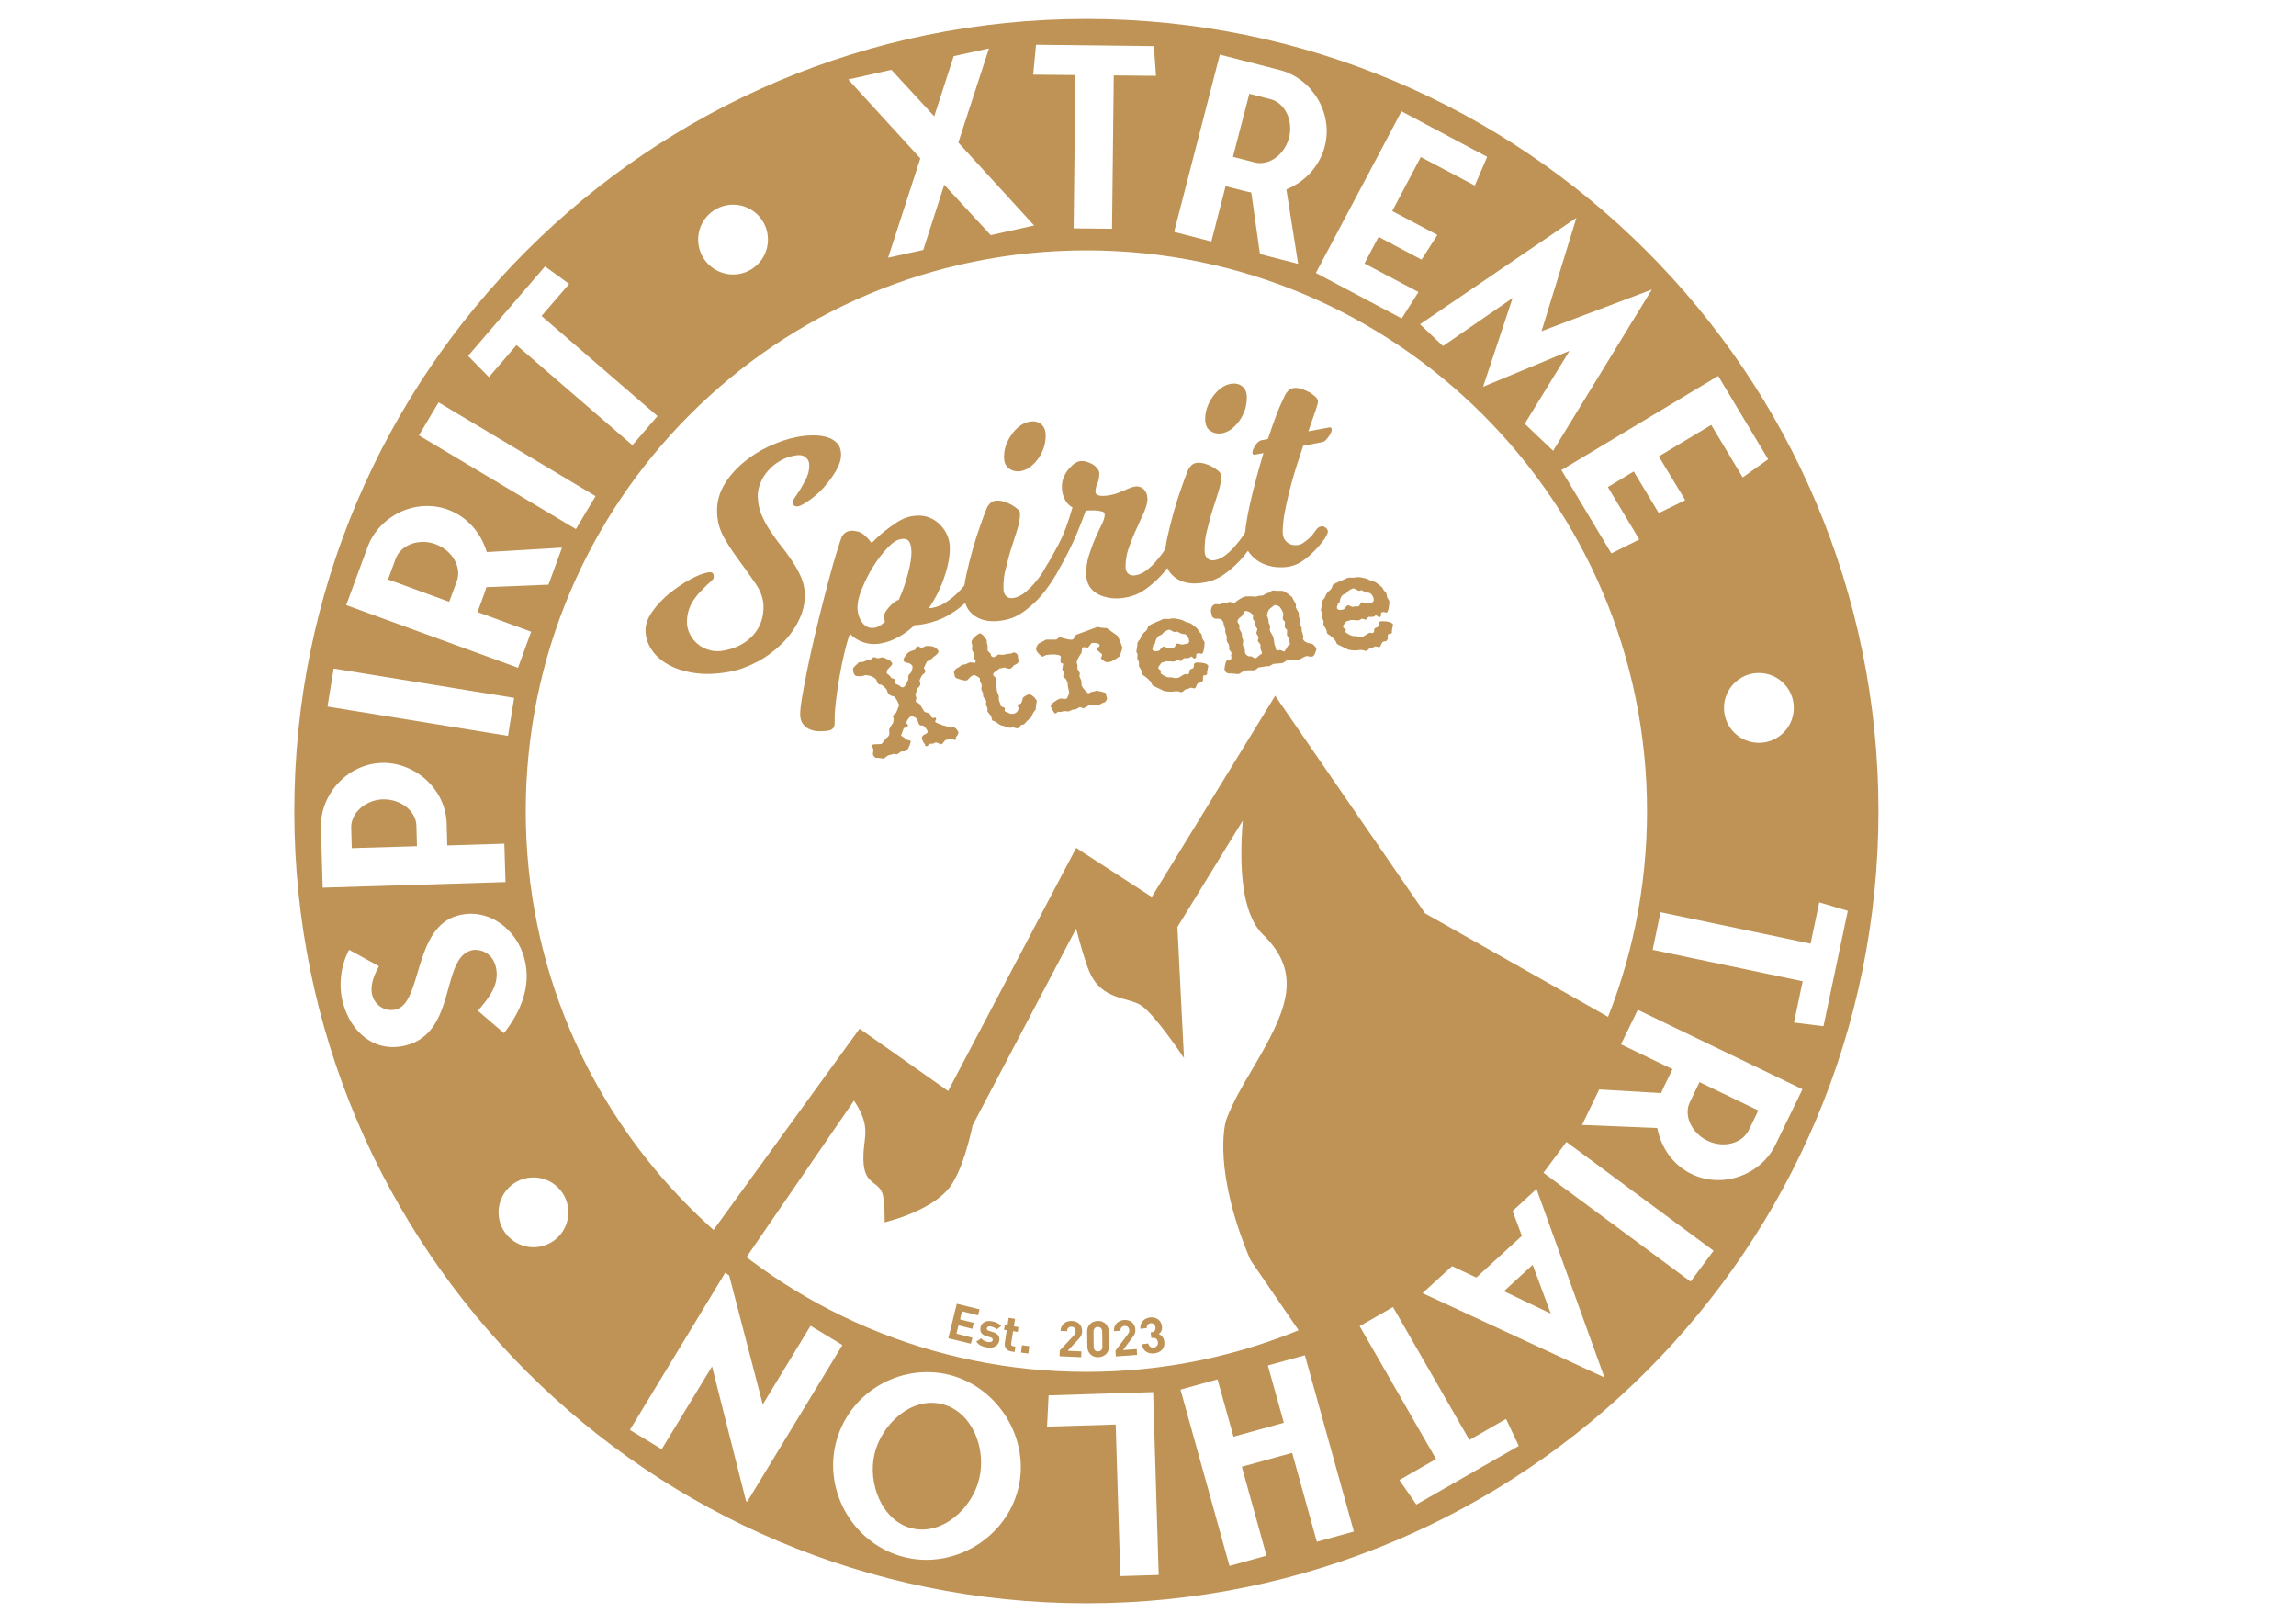 <?xml version="1.0" encoding="utf-8"?>
<!-- Generator: Adobe Illustrator 21.0.0, SVG Export Plug-In . SVG Version: 6.00 Build 0)  -->
<svg version="1.1" id="Layer_1" xmlns="http://www.w3.org/2000/svg" xmlns:xlink="http://www.w3.org/1999/xlink" x="0px" y="0px"
	 viewBox="0 0 1190.5 841.9" style="enable-background:new 0 0 1190.5 841.9;" xml:space="preserve">
<style type="text/css">
	.st0{fill:#BE9355;}
</style>
<g>
	<g>
		<path class="st0" d="M668.4,71.3c2.2-8.6-1.9-17.9-9.7-19.9l-10.9-2.8l-8.5,32.7l11.2,2.9C657.9,86.1,666.1,80.3,668.4,71.3z"/>
		<path class="st0" d="M488.4,727.9c-16.1-3.9-31.2,10.6-34.9,25.6c-3.8,15.6,3.9,35,19.2,38.8c15.8,3.9,31.3-10.2,35-25.6
			C511.6,750.7,503.9,731.7,488.4,727.9z"/>
		<path class="st0" d="M198.5,414.4c-8.8,0.3-16.6,6.9-16.4,14.7l0.3,10.6l33.8-1l-0.3-10.7C215.7,420.4,207.7,414.2,198.5,414.4z"
			/>
		<path class="st0" d="M225.8,282.1c-8.4-3.1-18,0.2-20.7,7.7l-3.9,10.6l31.7,11.6l4-10.8C239.5,294,234.5,285.3,225.8,282.1z"/>
		<path class="st0" d="M563.3,9.8c-226.8,0-410.7,183.9-410.7,410.7s183.9,410.7,410.7,410.7S974,647.3,974,420.5
			S790.1,9.8,563.3,9.8z M930.1,367c0,10-8.1,18.1-18.1,18.1c-10,0-18.1-8.1-18.1-18.1c0-10,8.1-18.1,18.1-18.1
			C922,348.9,930.1,357,930.1,367z M916.8,238.1l-13.2,9.4l-16.3-27.2l-27.2,16.3l13.7,22.7l-13.7,6.7l-13-21.6l-13.4,8.1l16.3,27.2
			l-14.5,7.2l-25.9-43.2l81.3-48.8L916.8,238.1z M856.5,150.1l-51.2,83.6l-14.7-14l23.2-37.8L769,200.5l15.3-46l-36.1,24.9
			l-11.9-11.3l81.1-55.2l-18.1,58.8L856.5,150.1z M771.1,81.3l-6.4,14.9l-28-14.8l-14.8,28l23.4,12.4l-8.2,12.8l-22.3-11.8
			l-7.3,13.8l28,14.8l-8.7,13.7l-44.5-23.6l44.4-83.8L771.1,81.3z M632.5,28.3l31.1,8c16.4,4.2,27.9,22,23.3,39.6
			c-2.6,9.9-9.7,18.1-19.9,22.3l6.1,38.6l-19.8-5.1l-4.5-31.9c-1-0.3-2-0.4-3.2-0.7l-10.1-2.6l-7.4,28.7l-19.3-5L632.5,28.3z
			 M537.2,23.2l61.1,0.7l1.1,15.4l-21.9-0.2l-0.9,79.5l-19.9-0.2l0.9-79.5l-21.9-0.2L537.2,23.2z M462.2,36.2l22.2,24.1l10.1-31.2
			l18.3-4l-15.9,48.8l39.3,43l-22.5,5l-24.1-26.1l-10.9,33.8l-18.2,4l16.7-51.5l-37.4-40.9L462.2,36.2z M380.1,106.1
			c10,0,18.1,8.1,18.1,18.1s-8.1,18.1-18.1,18.1c-10,0-18.1-8.1-18.1-18.1S370.1,106.1,380.1,106.1z M563.3,129.8
			c160.6,0,290.7,130.2,290.7,290.7S723.9,711.2,563.3,711.2S272.6,581.1,272.6,420.5S402.7,129.8,563.3,129.8z M282.6,138.1
			l12.5,9.1l-14.3,16.6l60.1,51.9l-13,15.1l-60.1-51.9l-14.3,16.6l-10.8-11L282.6,138.1z M227.4,208.6l81.4,48.6l-10.2,17.1
			l-81.4-48.6L227.4,208.6z M190.6,283.6c5.8-15.9,24.6-25.6,41.6-19.4c9.6,3.5,17,11.5,20.2,22l39-2.3l-7,19.2l-32.2,1.3
			c-0.4,1-0.6,2-1,3.1l-3.6,9.8l27.8,10.2l-6.8,18.7l-89.1-32.5L190.6,283.6z M173,346.6l93.6,15.2l-3.2,19.7l-93.6-15.2L173,346.6z
			 M166.4,429c-0.5-16.8,13.4-32.9,31.5-33.5c16.8-0.5,33.2,13.2,33.7,31.5l0.3,11.3l29.6-0.9l0.6,19.9l-94.8,2.9L166.4,429z
			 M257,500.9c-2-7.4-8.6-9.2-12.6-8.2c-15.9,4.2-7.5,42.3-33.7,49.2c-16,4.2-28.7-6.3-32.9-22.1c-2.4-8.9-1.1-19.4,3.2-27.4
			l15.5,8.5c-2.5,4.4-4.8,10.1-3.5,15c1.4,5.3,6.8,8.9,12.4,7.4c13.6-3.6,8.8-42.5,32.1-48.7c16-4.2,30.5,7.3,34.4,22.3
			c3.8,14.4-1.9,27.6-10.6,38.7l-13.5-11.6C253.6,517.2,259.4,510.2,257,500.9z M276.6,646.6c-10,0-18.1-8.1-18.1-18.1
			c0-10,8.1-18.1,18.1-18.1s18.1,8.1,18.1,18.1C294.7,638.5,286.6,646.6,276.6,646.6z M386.8,778.1l-17.6-69.7l-26.1,42.9l-16.5-10
			l49.8-82.1l1.4,0.9l17.7,68l24.8-40.8l16.5,10l-49.4,81.3L386.8,778.1z M528,771.6c-6.3,25.8-33.3,42-58.9,35.7
			c-25.8-6.3-42-33.1-35.8-58.8c6.4-26.3,33-42,58.8-35.8C517.7,719.1,534.2,746,528,771.6z M580.9,817.1l-2.4-78.6l-35.6,1.1
			l0.8-16.2l54.2-1.7l2.9,94.8L580.9,817.1z M682.8,799.3L670,753.2l-26.1,7.2l12.8,46.1l-19.2,5.3l-25.4-91.4l19.2-5.3l8.3,29.7
			l26.1-7.2l-8.3-29.7l19.2-5.3L702,794L682.8,799.3z M734.4,780l-8.8-12.7l19-10.9L705,687.5l17.3-9.9l39.6,68.9l19-10.9l6.6,14
			L734.4,780z M737.6,670.4l15.3-14l12.6,5.9l23.6-21.6l-4.8-12.9l12.4-11.4l35.2,97.7L737.6,670.4z M876.6,664.4L800.3,608l11.9-16
			l76.3,56.4L876.6,664.4z M920.6,593.5c-7.4,15.3-27,23-43.4,15.2c-9.2-4.4-15.8-13.1-17.9-23.9l-39-1.6l8.9-18.4l32.1,1.9
			c0.4-0.9,0.8-1.9,1.3-3l4.6-9.4l-26.7-12.9l8.7-17.9l85.4,41.2L920.6,593.5z M930.2,530.1l4.5-21.4l-77.8-16.3l4.1-19.5l77.8,16.3
			l4.5-21.4l14.8,4.4L945.5,532L930.2,530.1z"/>
		<path class="st0" d="M885.4,591.4c8,3.9,17.9,1.6,21.4-5.6l4.9-10.1L881.2,561l-5,10.4C872.9,578.2,877,587.4,885.4,591.4z"/>
		<polygon class="st0" points="779.8,669.4 804.1,681 794.7,655.7 		"/>
	</g>
	<path class="st0" d="M842.9,532.3l-104-58.8l-77.7-112.8l-64,104.3l-39.2-25.4l-66.4,126l-45.9-32.3l-78.3,107.9l-6.3,8.7
		l53.4,35.6l46.4,19.9l99.2,16.1l90.8-13.4l84.7-42.9l53.7-43.8L842.9,532.3z M442.8,570.6c7.3,11,6.1,16.4,5.3,23
		c-2.5,21.8,6.5,17.2,9.4,25c1.3,3.5,1.2,15.1,1.2,15.1l5.2-1.5c3.4-1,20.9-6.6,28.6-16.8c6.5-8.7,10.6-26.1,11.8-32l53.7-102
		c2.2,8.4,4.6,16.9,6.8,22.2c6.4,15.2,20.1,13.1,27,17.7c7.3,4.9,22.1,27.2,22.1,27.2l-3.4-67.9l33.9-55.2
		c-1.9,23.6-0.7,48.2,10.4,59c21.2,20.6,12.2,39.9-5,69.1c-5.5,9.3-10.7,18.1-14,27.1c-0.9,2.6-6.7,26.9,12.5,72.5l30.9,45.1
		l-119,23.5L461,705.4l-46.4-19.9l-34.8-23.2L442.8,570.6z"/>
	<g>
		<path class="st0" d="M491.7,693.8l4.4-17.9l11.8,2.9l-0.8,3.1l-8.3-2.1l-1,4.2l7.1,1.8l-0.8,3.1l-7.1-1.8l-1.1,4.3l8.3,2.1
			l-0.8,3.1L491.7,693.8z"/>
		<path class="st0" d="M511.5,698.5c-2.1-0.4-3.9-1-5.3-3l2.6-1.7c0.9,1.3,2.3,1.7,3.3,1.9c1.1,0.2,2.4,0.1,2.6-0.9
			c0.1-0.7-0.1-1.2-1.2-1.5l-2-0.6c-2.3-0.7-3.6-2-3.1-4.5c0.5-2.7,3.2-3.8,5.9-3.2c2.1,0.4,3.7,1.1,4.8,2.5l-2.4,1.7
			c-0.6-0.8-1.8-1.3-2.9-1.5c-1.3-0.3-2,0.2-2.1,0.9c-0.1,0.5,0,1.1,1.2,1.4l2,0.6c2.6,0.8,3.6,2.4,3.2,4.6
			C517.4,698.2,514.6,699.1,511.5,698.5z"/>
		<path class="st0" d="M524.3,700.6c-2.7-0.4-3.6-2.5-3.3-4.4l1-6.6l-1.4-0.2l0.4-2.5l1.4,0.2l0.6-3.9l3.3,0.5l-0.6,3.9l2.4,0.4
			l-0.4,2.5l-2.4-0.4l-1,6.4c-0.1,0.8,0.2,1.3,1,1.4l1.2,0.2l-0.4,2.8L524.3,700.6z"/>
		<path class="st0" d="M529.4,701.2l0.5-3.8l3.8,0.5l-0.5,3.8L529.4,701.2z"/>
		<path class="st0" d="M549.4,703.1l0.1-3l7.2-7.7c0.7-0.8,1-1.3,1-2.2c0-1.4-0.7-2.3-2.1-2.4c-1.1,0-2.3,0.5-2.3,2.3l-3.4-0.1
			c0.1-3.4,2.7-5.3,5.8-5.2c3.3,0.1,5.5,2.2,5.4,5.6c-0.1,1.8-0.8,2.7-2.1,4.1l-5.4,5.8l7.1,0.3l-0.1,3L549.4,703.1z"/>
		<path class="st0" d="M569.5,703.6c-3,0.1-5.6-1.9-5.7-5.4l-0.1-7.8c-0.1-3.5,2.5-5.5,5.5-5.6c3-0.1,5.6,1.9,5.7,5.4l0.1,7.8
			C575.1,701.5,572.5,703.5,569.5,703.6z M571.5,690.4c0-1.6-0.9-2.5-2.3-2.5c-1.3,0-2.2,1-2.2,2.6l0.1,7.7c0,1.6,1,2.5,2.3,2.4
			c1.3,0,2.2-1,2.2-2.5L571.5,690.4z"/>
		<path class="st0" d="M578.6,703.2l-0.2-3l6.3-8.4c0.6-0.8,0.9-1.4,0.8-2.3c-0.1-1.4-1-2.2-2.4-2.1c-1.1,0.1-2.2,0.7-2.1,2.5
			l-3.4,0.2c-0.2-3.4,2.1-5.5,5.2-5.8c3.3-0.2,5.7,1.7,5.9,5c0.1,1.8-0.5,2.8-1.7,4.3l-4.7,6.3l7.1-0.5l0.2,3L578.6,703.2z"/>
		<path class="st0" d="M598.6,701.6c-3,0.4-6-0.9-6.5-4.7l3.3-0.4c0.3,1.6,1.5,2.2,2.8,2.1c1.4-0.2,2.4-1.2,2.2-2.8
			c-0.2-1.5-1.2-2.4-2.9-2.2l-0.5,0.1l-0.4-2.9l0.5-0.1c1.6-0.2,2.2-1.3,2-2.6c-0.2-1.5-1.3-2.2-2.5-2.1c-1.3,0.2-2.1,1.1-2,2.5
			l-3.3,0.4c-0.3-3.3,1.9-5.5,5-5.9c3.2-0.4,5.8,1.5,6.2,4.6c0.2,2-0.5,3.2-1.7,4c1.4,0.5,2.6,1.7,2.9,3.9
			C604.2,699.1,601.8,701.2,598.6,701.6z"/>
	</g>
	<g>
		<g>
			<path class="st0" d="M411.9,236.2c-2.8,0.5-5.4,1.5-7.7,2.9c-2.4,1.4-4.4,3.1-6.1,5.1c-1.7,1.9-3,4.1-3.9,6.4
				c-0.9,2.3-1.4,4.6-1.3,6.9c0.1,3.2,0.7,6.3,1.9,9.2c1.2,2.9,2.7,5.7,4.5,8.4c1.8,2.7,3.7,5.4,5.8,8c2.1,2.6,4,5.3,5.8,8
				c1.8,2.7,3.3,5.4,4.5,8.2c1.2,2.8,1.9,5.8,1.9,8.9c0.1,4.7-1,9.2-3.2,13.6c-2.2,4.4-5.1,8.4-8.8,12c-3.7,3.6-7.8,6.7-12.5,9.2
				c-4.7,2.5-9.4,4.3-14.2,5.2c-6.9,1.3-13,1.5-18.5,0.7c-5.4-0.8-10-2.3-13.7-4.4c-3.7-2.1-6.6-4.7-8.6-7.8c-2-3.1-3-6.3-3.1-9.6
				c-0.1-3.2,1.1-6.6,3.5-10c2.4-3.4,5.4-6.6,8.8-9.4c3.5-2.8,7.1-5.3,10.8-7.3c3.7-2,6.9-3.3,9.5-3.7c1.8-0.3,2.8,0.4,2.8,2.1
				c0,0.7-0.2,1.4-0.8,1.9c-0.5,0.6-1.4,1.4-2.6,2.4c-1.3,1.3-2.5,2.6-3.8,3.9c-1.3,1.3-2.4,2.8-3.4,4.3c-1,1.5-1.8,3.2-2.4,5.1
				c-0.6,1.8-0.9,3.9-0.9,6.2c0,2.1,0.5,4.1,1.5,6.1c1,2,2.3,3.7,4,5.1c1.7,1.5,3.7,2.5,6.1,3.2c2.4,0.7,5,0.8,7.9,0.2
				c6.1-1.2,11.1-3.8,14.8-7.9c3.7-4.1,5.5-9.2,5.4-15.1c-0.1-3.8-1.4-7.6-3.9-11.3c-2.5-3.7-5.2-7.5-8.1-11.4
				c-2.9-3.9-5.7-8-8.2-12.3c-2.5-4.3-3.8-8.9-3.9-13.9c-0.1-4.9,1.1-9.5,3.6-13.8c2.5-4.3,5.8-8.1,9.8-11.5c4-3.4,8.5-6.3,13.5-8.6
				c5-2.3,9.9-4,14.7-4.9c3-0.6,5.9-0.8,8.6-0.8c2.7,0,5.1,0.4,7.1,1c2.1,0.7,3.7,1.7,5,3.1c1.3,1.4,1.9,3.2,2,5.4
				c0.1,2.8-0.8,5.7-2.6,8.8c-1.8,3.1-3.9,5.9-6.3,8.6c-2.4,2.7-4.9,4.9-7.5,6.7c-2.6,1.8-4.5,2.9-5.9,3.2c-0.8,0.1-1.4,0-2-0.4
				c-0.5-0.4-0.8-0.9-0.8-1.4c0-0.5,0.1-1,0.4-1.6c0.3-0.5,0.8-1.4,1.7-2.6c1.5-2.1,2.9-4.5,4.4-7.3c1.5-2.8,2.2-5.5,2.1-8
				c0-2.1-0.8-3.5-2.3-4.4C416.2,235.9,414.3,235.7,411.9,236.2z"/>
			<path class="st0" d="M507,304.8c-1.8,2.9-4.1,5.6-6.8,8c-2.3,2.2-5.2,4.3-8.7,6.3c-3.5,2-7.6,3.5-12.3,4.4
				c-0.8,0.1-1.6,0.3-2.4,0.4c-0.9,0.1-1.7,0.2-2.6,0.2c-2.4,2.3-5.1,4.3-8,6c-2.9,1.6-5.9,2.8-9.2,3.4c-2.6,0.5-4.9,0.5-6.9,0.1
				c-2-0.4-3.7-1-5.1-1.8c-1.6-0.8-3.1-1.9-4.3-3.3c-0.9,2.5-1.9,5.7-2.8,9.7c-1,4-1.8,8.2-2.6,12.6c-0.8,4.4-1.4,8.8-1.9,13
				c-0.5,4.3-0.7,7.9-0.6,10.9c0,2.3-1,3.6-3,4c-1.5,0.3-3.1,0.4-4.9,0.4c-1.7,0-3.3-0.3-4.8-0.9c-1.5-0.6-2.7-1.5-3.7-2.8
				c-1-1.3-1.5-3-1.5-5c0-1.9,0.3-4.9,1-9c0.7-4.2,1.6-8.9,2.7-14.4c1.1-5.4,2.4-11.3,3.9-17.6c1.5-6.3,3-12.5,4.6-18.7
				c1.6-6.2,3.1-12.1,4.7-17.6c1.6-5.5,3-10.2,4.4-14.1c0.8-2.1,2.3-3.4,4.5-3.8c1.2-0.2,2.7,0,4.6,0.5c1.9,0.6,4.1,2.5,6.7,5.8
				c2.2-2.3,4.5-4.4,6.9-6.3c2-1.6,4.2-3.2,6.6-4.7c2.4-1.5,4.8-2.5,7.3-2.9c2.9-0.5,5.6-0.4,7.9,0.3c2.4,0.8,4.4,1.9,6.1,3.5
				c1.7,1.6,3.1,3.4,4.1,5.5c1,2.1,1.5,4.3,1.6,6.6c0.1,4.4-0.8,9.5-2.7,15.2c-1.9,5.8-4.6,11.3-8.2,16.6c0.3,0,0.8,0,1.5-0.1
				c2.8-0.5,5.3-1.5,7.6-3.1c2.2-1.5,4.2-3.1,5.9-4.8c1.9-1.9,3.7-4,5.4-6.3c0.1-0.3,0.4-0.7,0.8-1.2c0.2-0.2,0.5-0.5,1-0.9
				c0.4-0.3,0.9-0.6,1.4-0.7c0.9-0.2,1.6,0,2.4,0.5c0.7,0.5,1.1,1.2,1.1,2c0,0.4-0.1,0.8-0.2,1.2c-0.2,0.4-0.3,0.8-0.5,1.3
				C507.4,303.7,507.2,304.2,507,304.8z M444.6,315.1c0.1,3,0.9,5.6,2.6,7.8c1.7,2.2,3.8,3,6.5,2.5c1.7-0.3,3.5-1.4,5.3-3.3
				c-0.6-0.6-0.8-1.3-0.8-2c0-0.8,0.3-1.7,0.8-2.7c0.6-1,1.3-1.9,2.1-2.8c0.8-0.9,1.6-1.7,2.6-2.4c0.9-0.7,1.7-1.1,2.3-1.2
				c1-2.3,2-4.6,2.8-7c0.8-2.4,1.5-4.7,2.1-7c0.6-2.2,1-4.3,1.3-6.2c0.3-1.9,0.4-3.4,0.4-4.7c-0.1-2.8-0.5-4.7-1.5-5.7
				c-0.9-1-2.3-1.3-4.1-0.9c-2.2,0.4-4.5,2-7,4.7c-2.5,2.7-5,5.9-7.3,9.6c-2.3,3.7-4.2,7.5-5.7,11.3
				C445.3,308.9,444.6,312.3,444.6,315.1z"/>
			<path class="st0" d="M520.3,305.1c0,1.8,0.5,3.1,1.5,4c0.9,0.9,2.2,1.2,3.8,0.9c2.2-0.4,4.3-1.5,6.3-3.2c2.1-1.7,3.9-3.7,5.5-5.7
				c1.9-2.2,3.6-4.8,5.2-7.7c0.1-0.3,0.4-0.7,0.8-1.2c0.2-0.2,0.5-0.5,1-0.9c0.4-0.3,0.9-0.6,1.4-0.7c0.9-0.2,1.6,0,2.4,0.5
				c0.7,0.5,1.1,1.2,1.1,2c0,0.4-0.1,0.8-0.2,1.2c-0.2,0.4-0.3,0.8-0.5,1.3c-0.2,0.5-0.4,1-0.6,1.5c-2.3,4.1-4.9,7.8-7.7,11.2
				c-2.4,2.9-5.3,5.6-8.7,8.2c-3.4,2.6-7,4.3-11,5c-6.1,1.2-11.1,0.5-14.9-2c-3.8-2.5-5.8-6.2-5.9-11.4c-0.1-2.8,0.4-6.3,1.3-10.4
				c0.9-4.1,2-8.4,3.2-12.7c1.2-4.3,2.5-8.4,3.9-12.3c1.4-3.9,2.5-7.1,3.5-9.4c0.4-0.9,1-1.7,1.7-2.4c0.7-0.7,1.6-1.2,2.6-1.3
				c1.2-0.2,2.5-0.1,4.1,0.3c1.5,0.4,2.9,1,4.2,1.7c1.3,0.7,2.4,1.5,3.3,2.3c0.9,0.8,1.3,1.6,1.3,2.2c0,2.4-0.4,5.1-1.3,8
				c-0.9,2.9-1.9,6.1-3,9.4c-1.1,3.3-2,6.8-2.9,10.5C520.6,297.7,520.2,301.4,520.3,305.1z M542.2,225.6c0,2.1-0.3,4.2-0.9,6.2
				c-0.7,2.1-1.6,4-2.8,5.7c-1.2,1.7-2.6,3.2-4.1,4.4c-1.5,1.2-3.2,1.9-4.9,2.3c-2.4,0.4-4.4,0-6.2-1.2c-1.8-1.2-2.7-3.3-2.7-6.1
				c0-2,0.3-4,1-6c0.7-2,1.7-3.9,2.9-5.6c1.2-1.7,2.6-3.2,4.2-4.4c1.6-1.2,3.3-2,5.1-2.3c2.4-0.4,4.3,0,5.9,1.2
				C541.3,221.1,542.2,223,542.2,225.6z"/>
			<path class="st0" d="M583.6,293.7c0,1.8,0.5,3,1.5,3.8c1,0.8,2.3,1,3.9,0.7c2.2-0.4,4.3-1.5,6.3-3.2c2.1-1.7,3.9-3.7,5.5-5.7
				c1.9-2.2,3.6-4.8,5.2-7.7c0.1-0.3,0.4-0.7,0.8-1.2c0.2-0.2,0.5-0.5,1-0.9c0.4-0.3,0.9-0.6,1.4-0.7c0.9-0.2,1.6,0,2.4,0.5
				c0.7,0.5,1.1,1.2,1.1,2c0,0.4-0.1,0.8-0.2,1.2c-0.2,0.4-0.3,0.8-0.5,1.3c-0.2,0.5-0.4,1-0.6,1.5c-2.3,4.1-4.9,7.8-7.7,11.2
				c-2.4,2.9-5.3,5.6-8.7,8.2c-3.4,2.6-7,4.3-11,5c-3.1,0.6-5.9,0.7-8.4,0.3c-2.5-0.4-4.7-1.1-6.5-2.1c-1.9-1.1-3.3-2.4-4.3-4.1
				c-1-1.7-1.5-3.6-1.6-5.8c-0.1-3.4,0.4-6.8,1.4-10c1-3.2,2.1-6.2,3.3-8.9c1.2-2.7,2.3-5.2,3.4-7.3c1-2.1,1.6-3.8,1.5-5.1
				c0-0.8-0.5-1.4-1.6-1.6c-1-0.2-2.1-0.4-3.3-0.5c-1.4,0-3,0-4.9,0.1c-3,8.2-5.8,15-8.5,20.3c-2.7,5.4-4.9,9.4-6.6,12.1
				c-0.2,0.4-0.6,0.9-1.2,1.6c-0.6,0.7-1.4,1.2-2.3,1.4c-0.9,0.2-1.6,0-2.4-0.6c-0.7-0.5-1.1-1.2-1.1-2.1c0-0.7,0.2-1.5,0.7-2.2
				c0.5-0.8,0.8-1.4,1-1.8c1.5-2.4,3.5-6.1,6.2-11.1c2.7-5,5.1-11.5,7.3-19.3c-1.1-0.5-2-1.3-2.8-2.3c-0.7-0.8-1.3-1.9-1.8-3.3
				c-0.6-1.4-0.9-3-0.9-5c0-1.6,0.2-3.1,0.8-4.6c0.6-1.5,1.3-2.9,2.3-4.1c0.9-1.2,2-2.2,3-3.1c1.1-0.8,2.1-1.3,3.1-1.5
				c1.1-0.2,2.2-0.1,3.4,0.2c1.2,0.4,2.3,0.8,3.3,1.4c1,0.6,1.8,1.3,2.5,2.2c0.7,0.9,1,1.7,1,2.4c0,2.1-0.3,3.9-1,5.4
				c-0.7,1.5-1,2.9-1,4.1c0,1.1,0.7,1.9,2,2.1c1.3,0.3,2.9,0.2,4.9-0.1c1.8-0.3,3.4-0.7,4.6-1.2c1.2-0.4,2.3-0.9,3.3-1.3
				c1-0.4,1.9-0.8,2.7-1.2c0.9-0.4,1.8-0.6,2.7-0.8c1.9-0.4,3.5,0.1,4.8,1.3c1.3,1.2,1.9,2.9,2,5c0,1.8-0.6,4-1.7,6.7
				c-1.2,2.7-2.5,5.6-4,8.8c-1.5,3.2-2.8,6.5-4,9.9C584.1,287.3,583.6,290.6,583.6,293.7z"/>
			<path class="st0" d="M624.6,285.5c0,1.8,0.5,3.1,1.5,4c0.9,0.9,2.2,1.2,3.8,0.9c2.2-0.4,4.3-1.5,6.3-3.2c2.1-1.7,3.9-3.7,5.5-5.7
				c1.9-2.2,3.6-4.8,5.2-7.7c0.1-0.3,0.4-0.7,0.8-1.2c0.2-0.2,0.5-0.5,1-0.9c0.4-0.3,0.9-0.6,1.4-0.7c0.9-0.2,1.6,0,2.4,0.5
				c0.7,0.5,1.1,1.2,1.1,2c0,0.4-0.1,0.8-0.2,1.2c-0.2,0.4-0.3,0.8-0.5,1.3c-0.2,0.5-0.4,1-0.6,1.5c-2.3,4.1-4.9,7.8-7.7,11.2
				c-2.4,2.9-5.3,5.6-8.7,8.2c-3.4,2.6-7,4.3-11,5c-6.1,1.2-11.1,0.5-14.9-2c-3.8-2.5-5.8-6.2-5.9-11.4c-0.1-2.8,0.4-6.3,1.3-10.4
				c0.9-4.1,2-8.4,3.2-12.7c1.2-4.3,2.5-8.4,3.9-12.3c1.4-3.9,2.5-7.1,3.5-9.4c0.4-0.9,1-1.7,1.7-2.4c0.7-0.7,1.6-1.2,2.6-1.3
				c1.2-0.2,2.5-0.1,4.1,0.3c1.5,0.4,2.9,1,4.2,1.7c1.3,0.7,2.4,1.5,3.3,2.3c0.9,0.8,1.3,1.6,1.3,2.2c0,2.4-0.4,5.1-1.3,8
				c-0.9,2.9-1.9,6.1-3,9.4c-1.1,3.3-2,6.8-2.9,10.5C624.9,278.1,624.6,281.8,624.6,285.5z M646.5,206c0,2.1-0.3,4.2-0.9,6.2
				c-0.7,2.1-1.6,4-2.8,5.7c-1.2,1.7-2.6,3.2-4.1,4.4c-1.5,1.2-3.2,1.9-4.9,2.3c-2.4,0.4-4.4,0-6.2-1.2c-1.8-1.2-2.7-3.3-2.7-6.1
				c0-2,0.3-4,1-6c0.7-2,1.7-3.9,2.9-5.6c1.2-1.7,2.6-3.2,4.2-4.4c1.6-1.2,3.3-2,5.1-2.3c2.4-0.4,4.3,0,5.9,1.2
				C645.7,201.5,646.5,203.4,646.5,206z"/>
			<path class="st0" d="M668.7,293.7c-2.6,0.5-5.2,0.5-7.9,0.2c-2.7-0.4-5.2-1.2-7.4-2.4c-2.2-1.2-4.1-2.9-5.6-4.9
				c-1.5-2-2.3-4.4-2.3-7.1c0-2.2,0.2-4.9,0.7-8.2c0.5-3.3,1.2-6.9,2.1-10.8c0.9-3.9,1.9-8.1,3.1-12.5c1.2-4.4,2.4-8.8,3.7-13.1
				l-4.4,0.8c-0.9,0.2-1.3-0.2-1.3-1.2c0-0.8,0.5-2,1.5-3.6c1-1.6,2.1-2.5,3.3-2.7l3.2-0.6c1.5-4.6,3.1-8.8,4.5-12.7
				c1.5-3.9,3-7.2,4.4-10c0.4-0.9,1-1.7,1.7-2.4c0.7-0.7,1.6-1.2,2.6-1.3c1.2-0.2,2.5-0.1,4,0.3c1.5,0.5,2.9,1.1,4.2,1.8
				c1.3,0.7,2.4,1.6,3.3,2.4c0.9,0.9,1.3,1.7,1.3,2.4c0,0.7-0.5,2.5-1.4,5.2c-1,2.7-2.2,6.2-3.6,10.3l10.8-2
				c0.9-0.2,1.3,0.2,1.3,1.2c0,0.4-0.1,1-0.5,1.7c-0.3,0.7-0.7,1.4-1.2,2c-0.5,0.7-1,1.3-1.5,1.8c-0.5,0.5-1.1,0.8-1.6,0.9l-10,1.9
				c-1.2,3.7-2.5,7.6-3.8,11.7c-1.3,4.1-2.4,8.1-3.4,12.1c-1,4-1.8,7.7-2.5,11.4c-0.6,3.6-0.9,6.8-0.9,9.6c0,2.4,0.9,4.2,2.5,5.4
				c1.6,1.2,3.5,1.6,5.7,1.2c0.9-0.2,1.8-0.6,2.8-1.3c1-0.7,1.9-1.5,2.8-2.2c1-0.9,1.9-2,2.7-3.2c0.4-0.6,0.9-1.2,1.4-1.8
				c0.5-0.6,1.2-0.9,1.9-1.1c0.9-0.2,1.7,0.1,2.4,0.6c0.8,0.6,1.2,1.3,1.2,2.1c0,0.6-0.3,1.4-0.9,2.4c-0.3,0.5-0.6,0.9-0.8,1.4
				c-1.8,2.4-3.6,4.6-5.6,6.5c-1.7,1.8-3.6,3.4-5.8,4.9C673.3,292.3,671,293.2,668.7,293.7z"/>
		</g>
	</g>
	<g>
		<g>
			<path class="st0" d="M475.9,335l1.9,0.9l0.4-0.1l1.7-0.8l0.3-0.1c2.4-0.1,4,0.2,4.8,0.9c1,0.7,1.5,1.3,1.6,1.7
				c0.2,0.8-0.8,1.9-2.9,3.3c0,0.4-1,1.1-3.1,2.2l-1.6,3.3l0.7,1.2l0.1,0.6c-0.1,0.6-0.6,1.2-1.5,1.7c-0.4,0.6-1,1.6-1.5,3l0.4,1.7
				c0.1,0.6-0.4,1.4-1.5,2.4l-1.1,3.4l0.2,0.1l0.4,1.7c-0.3,0.5-0.4,1.1-0.3,1.6c0.1,0.3,0.7,0.6,1.8,1.1l2.7,4.3
				c2,0.4,3.1,1.1,3.3,2c0.1,0.7,0.4,1,0.8,0.9l0.4,0.4l0.7-0.5c0,0.2,0.2,0.3,0.5,0.2l0.2,0.1l0.1,0.6l-0.6,1.3
				c0.7,0.7,1.6,1.1,2.8,1.3c0.1,0.3,1.2,0.7,3.4,1.2c0.7,0.5,1.5,0.7,2.2,0.6l0.1-0.2l0.1,0c1.3-0.3,2.4,0.5,3.5,2.4l0,0.1
				c0.1,0.7-0.3,1.6-1.3,2.7c0.2,0.9,0.1,1.3-0.3,1.4l-0.1,0c-1.4-0.4-2.3-0.5-2.6-0.5l-2.5,0.6l-1.6,2l-0.3,0.1
				c-0.3,0.1-1.1-0.2-2.4-0.8l-0.8-0.1l-1.1,0.6l-1.7,0.1l-0.1,0l-1.3,1.2l-0.3,0.1l-0.9-0.4l0-0.7c-0.6-0.6-1.1-1.4-1.5-2.6
				l-0.1-0.3c-0.2-1,0.6-1.9,2.4-2.6l0.1-0.2c0.4-0.1,0.5-0.5,0.4-1.1l0.1,0c-1.2-2.1-2.2-3.1-3.2-2.9c-0.9,0.2-1.5-0.6-1.9-2.3
				c-0.8-1.9-2.1-2.7-4.1-2.2c-1.3,1.5-1.9,2.5-1.8,3.2l0.1,0.3c0.4,0.3,0.6,0.6,0.7,0.9c0.1,0.5-0.6,1-2.2,1.5l-1.4,3.7
				c0,0.2,0.7,0.7,1.9,1.4c0.1,0.6,1.1,1,2.8,1.3l0.2,0.1l0.1,0.6c-0.8,2.8-1.5,4.2-2.3,4.4c0,0.1-0.3,0.3-0.8,0.5l-1.9,0.1
				l-1.8,1.3l-0.3,0.1c-0.3,0.1-0.9,0-1.6-0.2l-1.8,0.5l-1.2,0.3l-2.4,1.7c-1.6-0.3-2.9-0.5-4-0.4c-0.7-0.4-1.2-1-1.5-1.8
				c0.1-1.4,0.2-2.1,0.4-2.3l-0.9-2c0.2-0.5,0.4-0.8,0.7-0.9l4.3-0.2c0.8-1.2,1.8-2.4,3-3.5c1-0.7,1.3-1.9,0.9-3.6
				c-0.1-0.5,0.6-1.8,2.1-3.9l0.3-2l-0.4-1.1c-0.1-0.5,0.5-1.2,1.7-2.2l1.4-3.6l0-0.6c-1.3-3.1-2.5-4.5-3.3-4.3
				c-1.5-0.4-2.5-1.2-2.8-2.7c-0.2-0.9-1.2-2-3.1-3.3c-1.2,0.3-2.1-0.6-2.6-2.7c-1.4-1.3-3-2-4.6-2.1l-1-0.1l-0.4,0.1l-1.2,0.4
				c-2.6,0.2-3.9,0-4.1-0.9l-0.5-0.9l-0.1-1.3l-0.2-0.7c0.2-0.5,1.2-1.6,3.2-3.4l2.3-0.2l1.7-0.8l1.9-0.1l1.4-1.4l0.6-0.1l1.9,0.6
				l2.1-0.5c0.4-0.1,1.5,0.3,3.1,1.1c1.3,0.5,2,1.2,2.3,2.3c-0.2,0.5-1,1.4-2.4,2.8c-0.5,0.6-0.6,1.3-0.5,2.2
				c0.9,0.4,1.7,1.2,2.4,2.3c0.8,0.2,1.4,0.4,1.8,0.8l0.1,0.3c-0.3,0.6-0.4,1.1-0.3,1.4c0,0.2,0.9,0.7,2.7,1.5
				c0.5,0.7,1.1,0.9,1.8,0.8c0.8-0.2,1.7-1.6,2.7-4.2c-0.3-1.3,0-2.3,0.8-2.9c0.7-0.5,1.2-1.7,1.4-3.5c-0.3-1.3-1.6-2-3.8-2.3
				c-0.6-0.4-1-0.9-1.1-1.3c0.7-1.7,1.7-3,3-4.1c0.3-0.2,1.4-0.6,3.3-1.2C474.8,335.7,475.3,335.2,475.9,335z"/>
			<path class="st0" d="M507.8,328.4c1-0.2,2.3,1,3.9,3.6l-0.1,0.9l0.5,2.1l0,2.2l0.1,0.3l1.6,1.6l-0.1,0.2l0,0.1
				c0.1,0.7,0.6,1.1,1.4,1.3l0.7-0.2l1.9-1.2l2.3,0.2l1.8-0.4l2.5-0.3l1.4-0.6c1.2,0.3,1.9,0.9,2.1,1.8l0,0.9l0.1,0.6l0.3,0.5
				c0.3,1.2-0.6,2.2-2.5,2.9c-0.8,1.1-1.5,1.7-2,1.8c-0.5,0.1-1.4-0.1-2.6-0.6l-0.8,0l-0.9,0.3l-1.1,0.1l-1.9,1.5
				c-1.1,0.6-1.6,1.2-1.4,2l0.1,0.3l1.4,1.2l0.1,0.3l-0.3,3.6l0.4,1.2l0.1,0.4l0.1,1.3l1,2.5l0,2.1l0.8,2.2l0.2,0.9
				c0.7,0.5,1.4,0.8,2.1,0.9l-0.1,1.8l2.3,1c0.2,0.3,1,0.4,2.1,0.4c1.7-0.4,2.7-1.4,2.8-3l-0.4-1.2l1-1l0.5,0
				c0.5-0.6,0.9-1.7,1.2-3.2c1.1-1,2.3-1.6,3.5-1.8c1.6,0.7,2.7,1.7,3.5,3.1l0.2,0.4c-0.3,1.3-0.5,2.8-0.6,4.5
				c-0.9,0.9-1.7,2.2-2.3,3.9c-1.1,0.9-2.4,2.1-3.7,3.7l-0.7,0.2l-0.6,0l-2.1,2l-2.7-0.7l-0.7,0.3c-0.6,0.1-2-0.2-4.3-1.1
				c-0.6,0.1-1.8-0.5-3.6-2c-1.3-0.4-1.9-0.7-1.9-0.9l-0.4-1.7c-0.1-0.4-0.8-1.3-2-2.7l0-0.1l0-1.5l-0.8-2.2l0.2-1.7l-1.6-2.2
				l-0.1-1.8l-0.9-2l0.2-2.1l-0.1-0.6l-0.8-1.6l0-1.3c-0.4-0.6-1.4-1.2-2.9-1.9c-1.1,0.2-2.3,1.1-3.5,2.6l-0.7,0.3
				c-0.8,0.1-2.5-0.3-5.1-1.2c-0.5-0.3-0.8-0.7-0.9-1.3l-0.3-1.1c-0.3-1.4,0.6-2.5,2.8-3.5c0.3-0.4,0.9-0.7,1.6-1.1l1.4-0.2l0.3-0.1
				l1.7-0.8l0.3-0.1l3,0.2l0-1.2l-0.7-1.2l0-2.1l-1.1-2.1l0.1-2.6l-0.3-0.8l0-0.1c-0.3-1.3,0.7-2.8,2.9-4.4L507.8,328.4z"/>
			<path class="st0" d="M569.1,325c1.4,0.4,2.9,0.6,4.7,0.6l3.5,2.5l2.1,1.5l1.3,2.6l1.2,3.3c0.1,0.5-0.3,1.9-1.1,4.1
				c0.1,0.4-0.2,0.8-1,1.1c-1.2,1-2.4,1.7-3.7,2.3l-0.1,0l-2.1,0.3l-0.1,0c-0.8-0.1-1.8-0.8-3-2c0.5-0.9,0.7-1.6,0.6-2.1l-2.8-2.5
				l-0.1-0.3l0.8-0.8l0.6-0.3l0.3-0.8c-0.2-0.9-1.6-1.3-4-1.2l-0.1,0l-0.9,1.1l-1,1.3l-2.6-0.2c-0.4,0.1-0.7,1.1-0.8,2.9
				c-1.8,2.6-2.6,4.3-2.5,5.2l0.1,0.4l0.3,0.8c-0.1,0.8-0.1,1.5,0,2.1l1.2,2l-0.2,1.8l1,2.2l0.1,2.4c0.6,1.3,1.7,2.7,3.5,4.2
				c0.8-0.5,1.7-0.8,2.5-1l0.6,0l0.7-0.3c0.5-0.1,1.4,0,2.7,0.3l2.5,0.7l0.4,1.8l0.3,0.8c0.1,0.5-0.2,1.2-1,2.2
				c-1.1,0.3-2.1,0.8-3.1,1.4l-4,0l-0.3,0.1c-0.1,0-0.2,0-0.3,0c-0.8,0.2-1.8,0.7-3,1.5l-0.7,0.2l-1.4-0.6l-0.6,0.1l-1.7,1l-1.7,0.2
				l-1.9,0.8l-0.5,0.2c-0.5-0.2-1.3-0.3-2.4-0.2l-1.3,0.4l-1.4-0.1l-1.5,0.9c-0.4,0.1-1.2-1.2-2.4-3.7c-0.1-0.7,0.8-1.7,2.8-3
				c0.7-0.5,1.5-0.9,2.3-1l0.6-0.1c0.9,0.3,1.8,0.3,2.6,0.1c1-1.8,1.4-3,1.2-3.6c-0.6-2.6-0.8-3.9-0.6-3.9c-0.4-1.9-1.1-3.1-2.2-3.5
				l-0.2-0.5l0.3-2.3c-0.4-0.4-0.7-1-0.8-1.6l0.5-2.7l-1.2-0.4l-0.2-0.5l0-1.4l0.2-1.3c-0.2-0.9-2-1.3-5.3-1.2l-2.5,0.3l-1.3,0.7
				l-0.6,0.1c-1.4-0.9-2.3-1.9-2.9-2.9l-0.3-1.1c0.2-1.1,0.6-2,1.3-2.7l3.9-2.1c1.2,0,3,0,5.3,0l1.1-0.9l0.9-0.3l3.8,1
				c0.8,0.2,1.6,0.3,2.6,0.2c0.5-0.3,1.1-1.1,1.8-2.5L569.1,325z"/>
			<path class="st0" d="M603.3,320.9c0.6-0.1,1.5-0.1,2.8,0l1-0.2c1.2-0.3,3.2,0,6,0.8c1.3,0.8,2.8,1.3,4.3,1.7
				c2.5,1.8,3.8,2.9,3.9,3.5c0.1,0.4,0.7,1.1,1.7,2.1l0.5,2.4l1,1.6l0.1,0.6c-0.2,3.5-0.7,5.4-1.6,5.6c-0.9-0.3-1.7-0.4-2.3-0.2
				c-0.4,0.1-0.5,0.8-0.5,2c-0.3,0.4-0.6,0.6-1,0.7c-0.8-0.8-1.4-1.2-1.7-1.1l-0.3,0.1c0,0.3-0.3,0.5-0.8,0.6l-0.6,0.1l-2,0
				l-1.4,1.5c-1.2-0.4-2-0.6-2.3-0.5c-0.4,0.4-0.9,0.7-1.4,0.8l-3.7-0.2l-0.1,0l-2.5,0.7c-0.5,0.4-1.1,1.2-1.8,2.4l0,0.7
				c0.4,0.4,0.9,0.8,1.5,1.2l0,0.1l-0.3,0.7l0.1,0.6c2.2,1.6,3.9,2.3,5.3,1.9c1.3,0.4,2.3,0.5,3.1,0.4l0.9-0.2l2.8-1.7l0.7-0.2
				c0.4,0.2,0.8,0.3,1.1,0.2l0.4-0.1c0.5-0.6,0.7-1.2,0.5-1.9c0.2-0.5,0.8-0.8,1.7-1c0.6-0.5,0.8-1.2,0.6-2.1c0.3-0.6,0.7-0.9,1-1
				c2.3-0.1,4.1,0.1,5.5,0.7c0.6,0.4,1,0.8,1,1.1l0,0.1c-0.5,2-0.7,3.2-0.6,3.7c0.1,0.4-0.2,0.7-0.7,0.9l-0.9,0.1
				c-0.5,0.1-0.7,1-0.5,2.5l-0.7,1.1l-1.8,0.4c-0.4,0.2-0.8,1-1.4,2.4l-0.4,0.4l-0.1,0l-2.1-0.4c-0.2,0.3-1.2,0.6-3,1.1
				c-0.5,0.7-1.1,1.1-1.9,1.3c-1.3-0.6-2.8-0.7-4.5-0.3c-3.1,0-4.8-0.3-5.2-0.8c-3.5-1.6-5.3-2.5-5.3-2.7c-0.3-1.3-1.5-2.8-3.7-4.4
				c-0.5-0.2-1-0.6-1.4-1.2l-0.1-1c-0.1-0.5-0.7-1.6-1.7-3.2c0.1-0.8,0.1-1.5,0-2.1l0-0.1l-0.8-1.6l0-0.1l0.1-2.3l-0.6-1.2l0.5-3.4
				c-0.2-0.9,0.3-2,1.5-3.2c0.5-1.7,1.4-3,2.9-4.1c0.6-0.6,1-1.4,1.2-2.4c-0.1-0.4,2.1-1.4,6.6-3.3
				C602.3,321.2,602.6,321.1,603.3,320.9z M598.9,333.2l0,0.1c0.1,0.4-0.1,0.7-0.5,0.8c-0.1,0-0.3,0-0.5,0l0.1,0.6
				c-0.1,0.3-0.3,0.8-0.5,1.4l0.1,0.8c0.4,0.7,1.4,0.9,3.1,0.5l0.4-0.1c0.9-1.3,1.7-2,2.3-2.2c1.2,0.7,2.1,1,2.9,0.9l0.4-0.2l1.9,0
				c0.4-0.2,0.8-0.7,1.2-1.6l0.5-0.6l0.1,0l2.5,0.6l1.5-0.3l1.4-0.2c0.6-0.4,0.9-0.9,0.8-1.5l-0.2-1c-0.8-2-2-2.8-3.4-2.5l-2.7-1.3
				l-0.1,0l-0.9,0.3c-0.3,0.1-1.3-0.4-3-1.3c-1.7,0.4-3,1.3-4,2.7c-1.5,0.3-2.5,1.3-3,2.9C599.2,332.3,599,332.7,598.9,333.2z"/>
			<path class="st0" d="M644.9,309.4c1.1-0.3,3.3-0.3,6.4-0.1l0.1,0l1.2-0.4l2.3-0.2c0.9-0.7,1.7-1.1,2.4-1.3l0.9-0.2
				c0.6-0.6,1.2-1,1.8-1.1c1.7,0.2,3.2,0.3,4.6,0.2c0.9-0.1,2.7,1,5.3,3.2l2.1,3.9l-0.1,1.5l0.1,0.3l1.4,2.5l0.1,2.1l0.6,1.5
				l-0.2,2.4c0.6,0.7,0.9,1.3,1,1.9l0.1,1.6l0.8,2.7l-0.2,1.2c0.3,1.4,1.9,2.3,4.8,2.7c1.2,0.9,2,1.8,2.2,2.8
				c-0.7,2.3-1.3,3.6-2,3.7l-0.7,0.2l-2.4-0.4c-0.6,0.1-1.9,0.8-4,1.9l-0.3,0.1l-3.8-0.2l-0.1,0.2l-0.2,0l-1.6,0
				c-1.2,1-2.1,1.5-2.8,1.7l-4.5,0.4l-2.1,1.2c-0.7-0.1-2.6,0.1-5.7,0.7c-0.8,0.8-1.6,1.3-2.2,1.4c-2.2-0.1-3.8,0-4.8,0.2l-0.2,0
				l-2.8,1.7c-0.4,0.1-1.7,0-4-0.3c-1.9,0.3-3.1-0.4-3.4-1.9l-0.1-0.6c0.4-2.7,0.8-4.1,1.4-4.2l1.8-0.3c0.4-0.5,0.5-1.4,0.2-2.7
				c0.3-0.3,0.3-0.6,0.2-1.1l-1.2-1.7l0.1-1.7l-0.2-0.1l0-0.7c-0.5-0.5-0.9-1.2-1.1-2c-0.1-0.7-0.1-1.4,0-2.1l-0.8-2.3l0-1.5
				l-0.9-2.8l0.1,0c-0.3-1.5-1.1-2.4-2.3-2.6c-1.8,0-2.7-0.1-2.7-0.3l-1-0.8l-0.7-3c0.2-2,1-3.2,2.4-3.5l2.1,0.1l2.1-0.6l1.1-0.1
				l2.2-0.6c1.3,0.5,2.1,0.7,2.5,0.6C641.2,311.5,642.8,310.5,644.9,309.4z M641.7,322.5l1,1.7l-0.1,1.8l1.1,2l0.2,0.7l0.1,1.6
				l0,0.1l0.6,1.5l-0.2,2.6l1.1,2.3l0,1.3l0.2,0.7c0.8,1.2,1.8,1.7,3,1.4l2,1.1l0.6-0.1c0.4-0.3,1.1-0.9,2.1-1.8
				c0.7-0.2,1-0.6,0.9-1.1l-0.8-2.2l0.1-1.8c-0.4-0.8-0.8-1.3-1.3-1.6l-0.1-0.6l0.4-1.7l0-0.1l-1.2-2c0.4-1.4,0.6-2.2,0.5-2.5
				c-0.2,0-0.5-0.4-0.9-1.3l-0.2-0.7l0.2-0.5l-0.2-0.7l-1.2-1.8l0.2-1.8c-1-1.3-2.3-2.1-4-2.3c-0.4,0.1-1,1.1-2,2.8
				C642.2,320.5,641.5,321.5,641.7,322.5z M656.9,319l0.7,1.9l0.3,2.2l0.6,1.2l0.1,0.3l-0.2,1.8l0.2,0.9l1.5,2.6l0.5,2.4l0.2,1.6
				l0.6,1.8l0.2,1c0,0.2,0.5,0.4,1.2,0.6l0.1-0.2l0.4-0.1c0.5-0.1,1.3,0.2,2.4,0.8l0.3-0.1l1.3-1.9c0.1-0.6,0.6-1.2,1.6-1.9
				c-0.2-1-0.5-1.9-0.7-2.9l-0.8-1.5l-0.1-0.6l0.1-2.4c-0.2,0.1-0.7-0.4-1.3-1.5l0.2-2.6l-1-1.1l-0.2-1l0.4-1.9
				c-0.7-2.1-1.5-3.5-2.5-4.2l-1.1-0.4l-1.1-0.1l-2.3,1.8C657.9,315.9,657.3,317,656.9,319z"/>
			<path class="st0" d="M699.1,299.5c0.6-0.1,1.5-0.1,2.8,0l1-0.2c1.2-0.3,3.2,0,6,0.8c1.3,0.8,2.8,1.3,4.3,1.7
				c2.5,1.8,3.8,2.9,3.9,3.5c0.1,0.4,0.7,1.1,1.7,2.1l0.5,2.4l1,1.6l0.1,0.6c-0.2,3.5-0.7,5.4-1.6,5.6c-0.9-0.3-1.7-0.4-2.3-0.2
				c-0.4,0.1-0.5,0.8-0.5,2c-0.3,0.4-0.6,0.6-1,0.7c-0.8-0.8-1.4-1.2-1.7-1.1l-0.3,0.1c0,0.3-0.3,0.5-0.8,0.6l-0.6,0.1l-2,0
				l-1.4,1.5c-1.2-0.4-2-0.6-2.3-0.5c-0.4,0.4-0.9,0.7-1.4,0.8l-3.7-0.2l-0.1,0l-2.5,0.7c-0.5,0.4-1.1,1.2-1.8,2.4l0,0.7
				c0.4,0.4,0.9,0.8,1.5,1.2l0,0.1l-0.3,0.7l0.1,0.6c2.2,1.6,3.9,2.3,5.3,1.9c1.3,0.4,2.3,0.5,3.1,0.4l0.9-0.2l2.8-1.7l0.7-0.2
				c0.4,0.2,0.8,0.3,1.1,0.2l0.4-0.1c0.5-0.6,0.7-1.2,0.5-1.9c0.2-0.5,0.8-0.8,1.7-1c0.6-0.5,0.8-1.2,0.6-2.1c0.3-0.6,0.7-0.9,1-1
				c2.3-0.1,4.1,0.1,5.5,0.7c0.6,0.4,1,0.8,1,1.1l0,0.1c-0.5,2-0.7,3.2-0.6,3.7c0.1,0.4-0.2,0.7-0.7,0.9l-0.9,0.1
				c-0.5,0.1-0.7,1-0.5,2.5l-0.7,1.1l-1.8,0.4c-0.4,0.2-0.8,1-1.4,2.4l-0.4,0.4l-0.2,0l-2.1-0.4c-0.2,0.3-1.2,0.6-3,1.1
				c-0.5,0.7-1.1,1.1-1.9,1.3c-1.3-0.6-2.8-0.7-4.5-0.3c-3.1,0-4.8-0.3-5.2-0.8c-3.5-1.6-5.3-2.5-5.3-2.7c-0.3-1.3-1.5-2.8-3.7-4.4
				c-0.5-0.2-1-0.6-1.4-1.2l-0.1-1c-0.1-0.5-0.7-1.6-1.7-3.2c0.1-0.8,0.1-1.5,0-2.1l0-0.1l-0.8-1.6l0-0.1l0.1-2.3l-0.6-1.2l0.5-3.4
				c-0.2-0.9,0.3-2,1.5-3.2c0.5-1.7,1.4-3,2.9-4.1c0.6-0.6,1-1.4,1.2-2.4c-0.1-0.4,2.1-1.4,6.7-3.3
				C698.1,299.8,698.4,299.7,699.1,299.5z M694.6,311.8l0,0.1c0.1,0.4-0.1,0.7-0.5,0.8c-0.1,0-0.3,0-0.5,0l0.1,0.6
				c-0.1,0.3-0.3,0.8-0.5,1.4l0.1,0.8c0.4,0.7,1.4,0.9,3.1,0.5l0.4-0.1c0.9-1.3,1.7-2,2.3-2.2c1.2,0.7,2.1,1,2.9,0.9l0.4-0.2l1.9,0
				c0.4-0.2,0.8-0.7,1.2-1.6l0.5-0.6l0.1,0l2.5,0.6l1.5-0.3l1.4-0.2c0.6-0.4,0.9-0.9,0.8-1.5l-0.2-1c-0.8-2-2-2.8-3.4-2.5l-2.7-1.3
				l-0.2,0l-0.9,0.3c-0.3,0.1-1.3-0.4-3-1.3c-1.7,0.4-3,1.3-4,2.7c-1.5,0.3-2.5,1.3-3,2.9C695,310.9,694.8,311.3,694.6,311.8z"/>
		</g>
	</g>
</g>
</svg>
